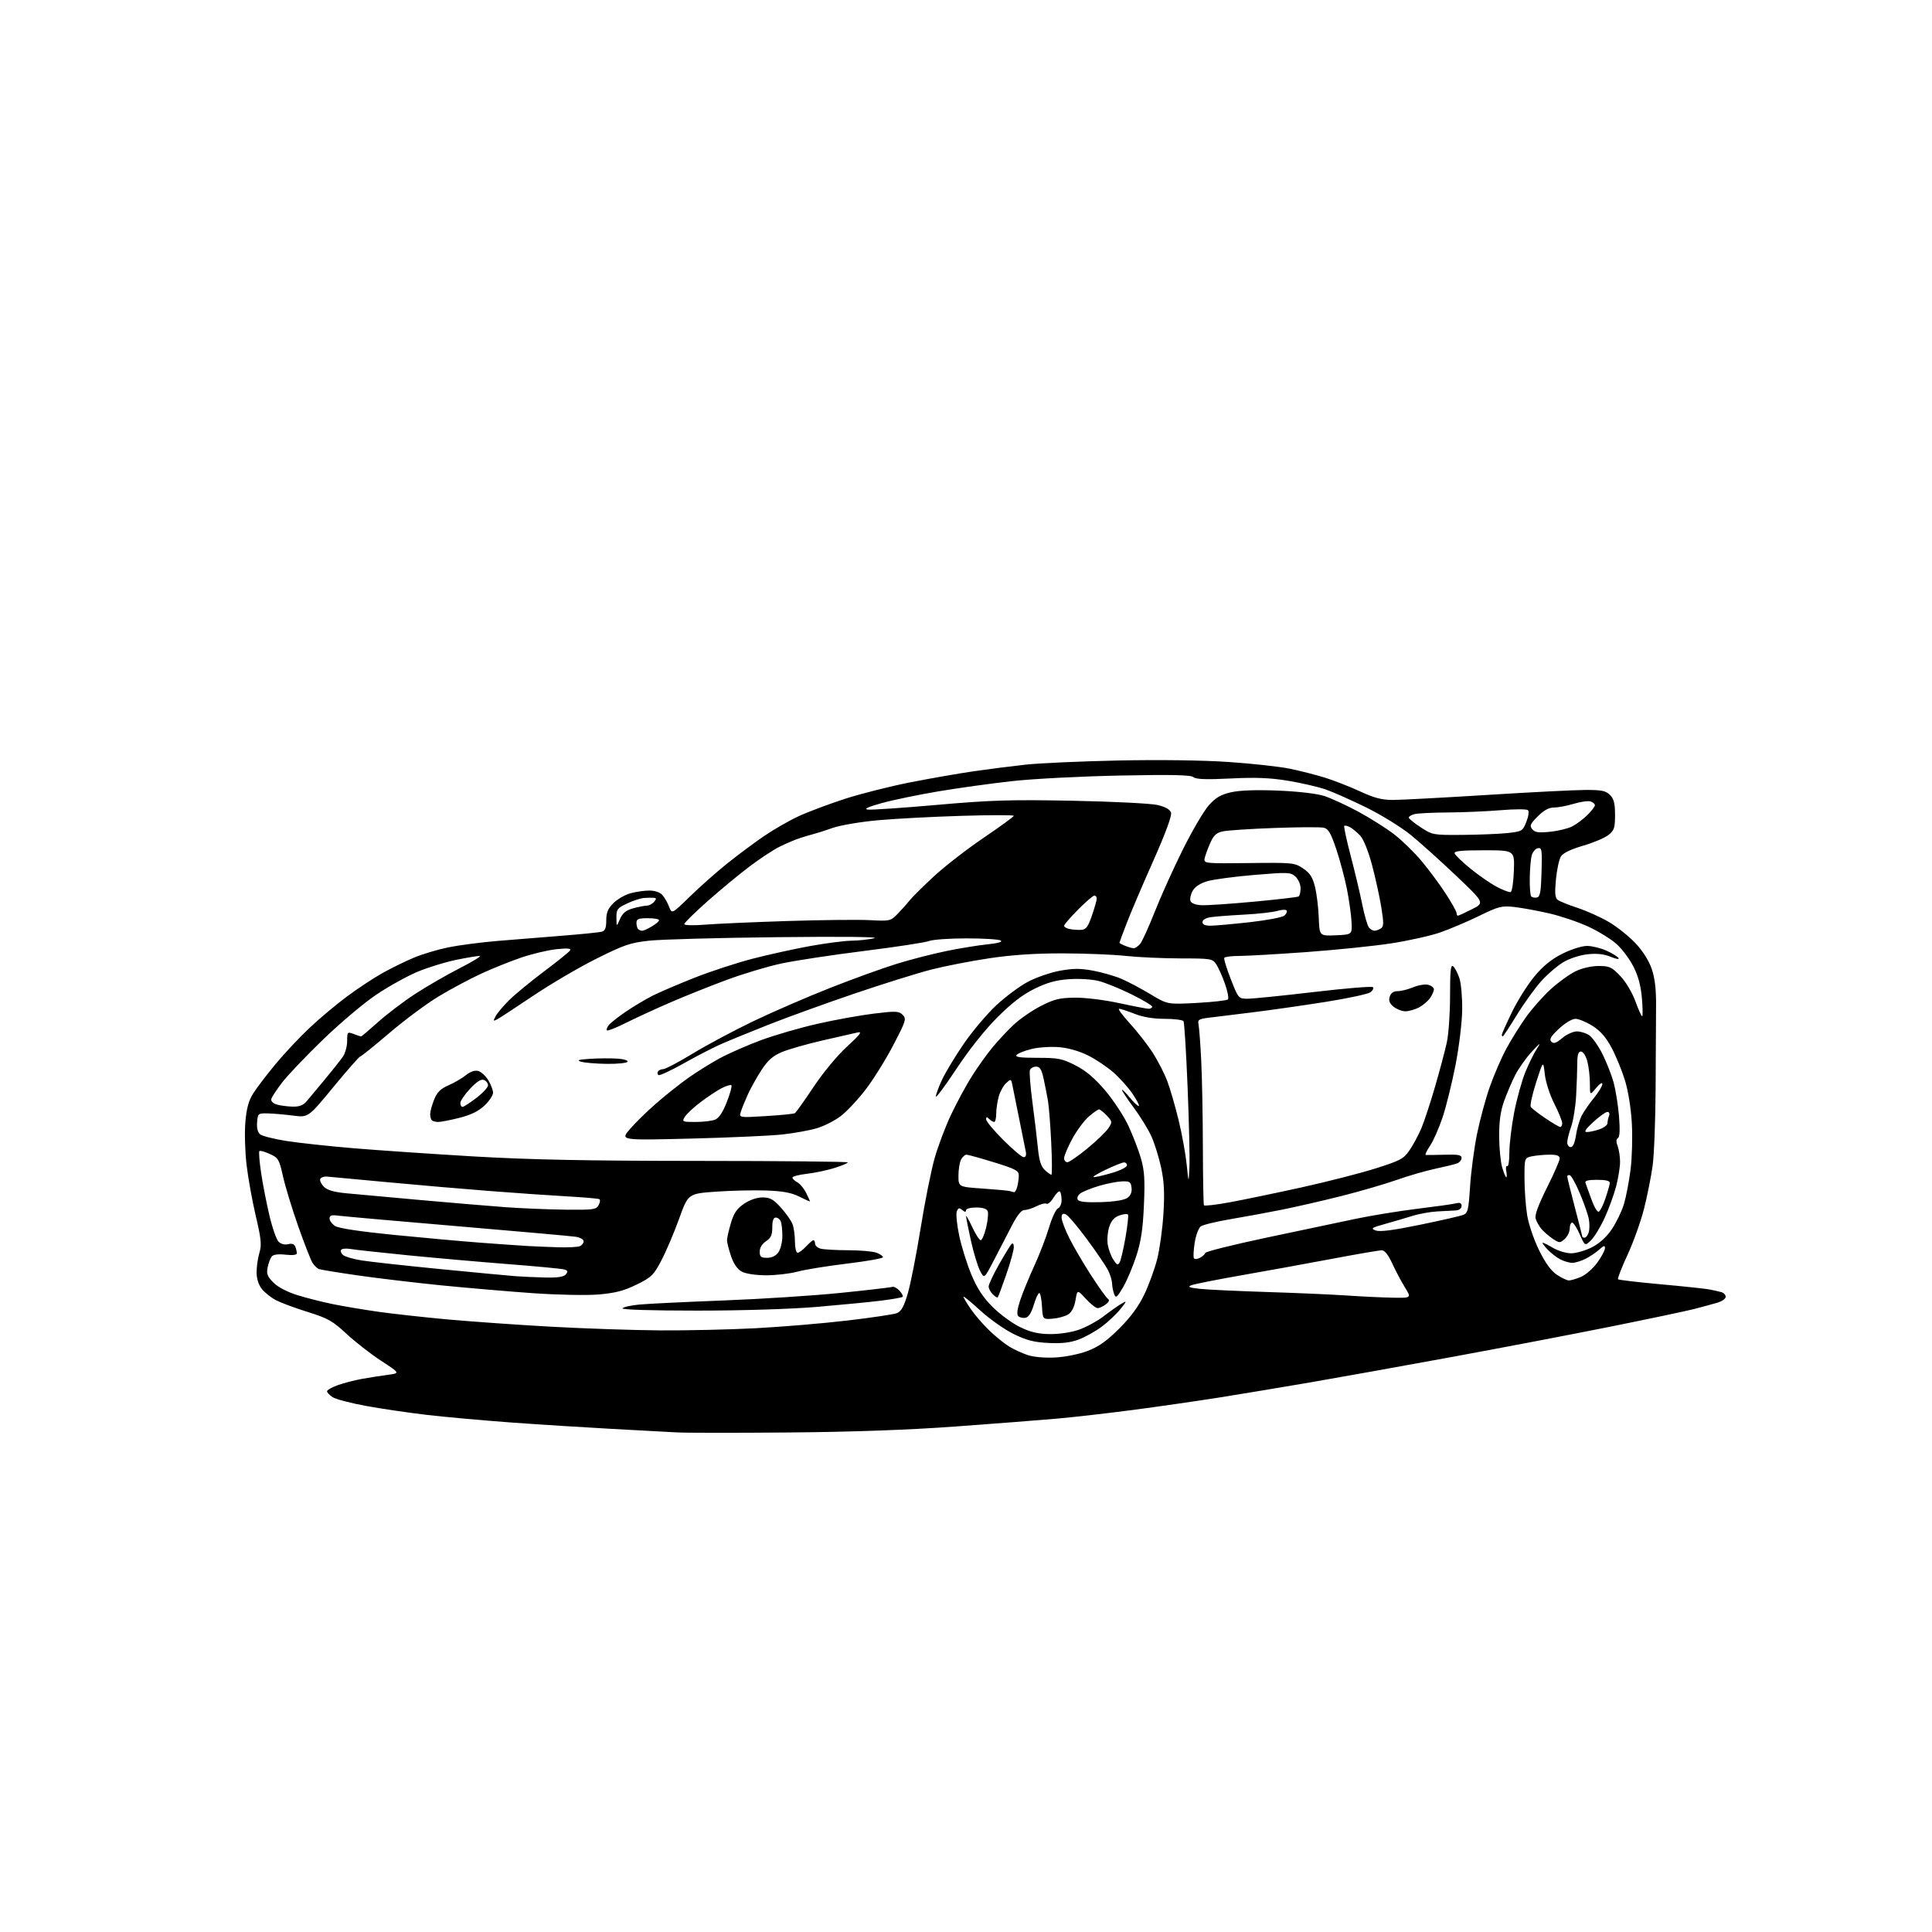 <?xml version="1.0" encoding="UTF-8" standalone="no"?>
<svg 
  version="1.1" 
  xmlns="http://www.w3.org/2000/svg" 
  xmlns:xlink="http://www.w3.org/1999/xlink" 
  xmlns:svg="http://www.w3.org/2000/svg"
  xmlns:rdf="http://www.w3.org/1999/02/22-rdf-syntax-ns#"
  xmlns:cc="http://creativecommons.org/ns#"
  xmlns:dc="http://purl.org/dc/elements/1.1/"
  viewBox="0 0 768 768"
  width="768"
  height="768"
>
<style>svg {background-color: white; }</style>"
<path stroke="none" fill="black" fill-rule="evenodd" d="M313.50,569.43C292.60,569.61 272.57,569.60 269.00,569.40C265.43,569.21 253.72,568.57 243.00,567.99C232.28,567.41 214.28,566.27 203.00,565.45C191.72,564.62 176.65,563.26 169.50,562.42C162.35,561.58 151.55,559.99 145.50,558.88C139.45,557.77 133.49,556.21 132.25,555.41C131.01,554.61 130.00,553.55 130.00,553.06C130.00,552.57 131.91,551.47 134.25,550.63C136.59,549.78 140.97,548.65 144.00,548.11C147.03,547.57 151.65,546.85 154.28,546.50C159.06,545.87 159.06,545.87 151.52,540.95C147.37,538.24 141.16,533.40 137.72,530.20C132.23,525.10 130.34,524.03 122.48,521.58C117.54,520.04 111.86,517.94 109.84,516.92C107.83,515.89 105.25,513.86 104.09,512.39C102.76,510.70 102.00,508.28 102.00,505.73C102.00,503.53 102.50,500.05 103.12,498.00C104.06,494.86 103.83,492.53 101.68,483.38C100.27,477.40 98.62,468.23 98.01,463.00C97.39,457.77 97.18,450.12 97.54,446.00C98.02,440.44 98.85,437.47 100.75,434.50C102.16,432.30 106.13,427.10 109.58,422.94C113.04,418.78 119.09,412.33 123.04,408.60C126.99,404.88 133.71,399.24 137.99,396.07C142.26,392.90 148.63,388.71 152.13,386.76C155.63,384.81 161.20,382.08 164.50,380.70C167.80,379.31 173.93,377.48 178.11,376.61C182.30,375.75 191.07,374.60 197.61,374.05C204.15,373.51 215.80,372.57 223.50,371.96C231.20,371.35 238.29,370.63 239.25,370.36C240.54,369.99 241.00,368.82 241.00,365.86C241.00,362.79 241.66,361.18 243.83,359.02C245.38,357.46 248.42,355.70 250.58,355.10C252.74,354.50 256.12,354.01 258.10,354.01C260.26,354.00 262.32,354.70 263.28,355.75C264.15,356.72 265.36,358.82 265.97,360.43C267.09,363.36 267.09,363.36 274.29,356.34C278.26,352.47 284.88,346.61 289.00,343.31C293.12,340.01 299.65,335.14 303.50,332.50C307.35,329.85 313.65,326.23 317.50,324.45C321.35,322.67 329.68,319.55 336.00,317.51C342.32,315.47 354.02,312.53 362.00,310.96C369.98,309.40 381.23,307.44 387.00,306.60C392.77,305.76 402.00,304.58 407.50,303.98C413.00,303.37 429.65,302.62 444.50,302.31C460.83,301.97 478.19,302.20 488.42,302.90C497.73,303.53 508.68,304.74 512.75,305.58C516.82,306.42 523.06,308.01 526.62,309.11C530.18,310.21 536.44,312.66 540.55,314.55C546.33,317.23 549.30,318.00 553.75,317.99C556.91,317.98 573.67,317.09 591.00,316.01C608.33,314.92 625.99,314.03 630.25,314.02C636.68,314.00 638.34,314.34 640.00,316.00C641.55,317.55 642.00,319.33 642.00,323.93C642.00,329.16 641.69,330.10 639.34,331.95C637.87,333.10 633.33,335.02 629.24,336.20C624.45,337.60 621.34,339.10 620.50,340.43C619.78,341.57 618.88,345.68 618.51,349.56C618.00,354.89 618.16,356.88 619.17,357.68C619.90,358.26 623.48,359.71 627.13,360.91C630.77,362.10 636.39,364.64 639.63,366.55C642.86,368.46 647.60,372.25 650.16,374.98C653.08,378.09 655.49,381.92 656.61,385.22C657.86,388.93 658.37,393.33 658.31,400.00C658.26,405.23 658.18,419.85 658.13,432.50C658.07,445.15 657.54,459.05 656.95,463.38C656.35,467.71 654.81,475.43 653.52,480.53C652.22,485.63 649.26,493.90 646.93,498.91C644.60,503.93 642.92,508.26 643.20,508.53C643.48,508.81 651.08,509.70 660.10,510.52C669.12,511.33 677.85,512.26 679.50,512.57C681.15,512.89 683.29,513.37 684.25,513.64C685.21,513.91 686.00,514.74 686.00,515.49C686.00,516.24 684.54,517.28 682.75,517.82C680.96,518.35 676.80,519.49 673.50,520.34C670.20,521.18 655.12,524.36 640.00,527.40C624.88,530.44 596.49,535.86 576.92,539.46C557.36,543.05 532.16,547.57 520.92,549.51C509.69,551.44 493.30,554.16 484.50,555.56C475.70,556.95 460.40,559.15 450.50,560.46C440.60,561.76 426.88,563.33 420.00,563.94C413.12,564.55 394.90,565.96 379.50,567.08C360.91,568.43 338.73,569.22 313.50,569.43zM419.50,539.62C423.50,539.41 429.02,538.29 432.38,537.01C436.73,535.34 439.99,533.03 444.91,528.13C449.43,523.62 452.61,519.29 454.85,514.62C456.67,510.83 458.97,504.52 459.98,500.59C460.98,496.67 462.11,488.51 462.48,482.48C462.99,474.08 462.77,469.74 461.54,464.01C460.65,459.89 458.88,454.26 457.60,451.51C456.33,448.75 453.19,443.69 450.64,440.25C448.09,436.81 446.00,433.67 446.00,433.27C446.00,432.87 447.40,434.24 449.12,436.32C450.83,438.40 452.45,439.89 452.71,439.62C452.98,439.36 451.81,437.13 450.12,434.68C448.43,432.22 445.06,428.47 442.63,426.33C440.20,424.19 435.72,421.17 432.66,419.63C429.28,417.91 424.80,416.61 421.18,416.28C417.91,415.99 412.96,416.29 410.17,416.96C407.38,417.63 404.67,418.70 404.13,419.34C403.41,420.21 405.50,420.50 412.41,420.50C420.71,420.50 422.24,420.81 427.53,423.51C431.71,425.65 435.15,428.56 439.35,433.51C442.61,437.36 446.75,443.65 448.55,447.50C450.34,451.35 452.59,457.19 453.54,460.47C454.93,465.28 455.17,468.88 454.73,478.97C454.33,488.46 453.60,493.37 451.72,499.21C450.35,503.45 447.99,509.05 446.46,511.67C444.04,515.79 443.57,516.16 442.91,514.46C442.49,513.38 442.11,511.47 442.07,510.20C442.03,508.94 441.28,506.50 440.40,504.80C439.51,503.09 435.73,497.55 431.99,492.49C428.26,487.43 424.48,483.01 423.60,482.68C422.46,482.24 422.00,482.64 422.00,484.06C422.00,485.16 423.40,488.86 425.12,492.28C426.84,495.70 430.72,502.32 433.75,507.00C436.78,511.68 439.76,515.85 440.38,516.27C441.15,516.80 440.89,517.50 439.56,518.52C438.49,519.33 437.03,520.00 436.32,520.00C435.61,520.00 433.50,518.33 431.64,516.30C428.24,512.60 428.24,512.60 427.53,516.84C427.07,519.54 426.03,521.59 424.66,522.48C423.47,523.24 420.70,524.01 418.50,524.19C414.50,524.50 414.50,524.50 414.20,519.25C414.03,516.36 413.55,514.00 413.12,514.00C412.70,514.00 411.71,516.14 410.93,518.75C409.98,521.90 408.87,523.62 407.64,523.84C406.62,524.03 405.34,523.74 404.78,523.18C404.11,522.51 404.37,520.41 405.55,516.84C406.53,513.90 409.04,507.78 411.13,503.23C413.22,498.68 415.87,491.79 417.02,487.92C418.17,484.06 419.77,480.64 420.56,480.34C421.35,480.03 422.00,478.56 422.00,477.06C422.00,475.56 421.70,474.03 421.34,473.67C420.97,473.31 419.84,474.38 418.82,476.05C417.80,477.73 416.54,478.83 416.01,478.51C415.49,478.18 413.72,478.61 412.08,479.46C410.44,480.31 408.27,481.00 407.26,481.00C406.02,481.00 404.38,483.03 402.20,487.25C400.42,490.69 397.23,496.85 395.11,500.94C391.25,508.39 391.25,508.39 389.57,505.13C388.64,503.34 387.02,497.97 385.96,493.19C384.91,488.41 384.04,484.05 384.03,483.50C384.02,482.95 385.12,484.86 386.46,487.75C387.81,490.64 389.33,493.00 389.85,493.00C390.37,493.00 391.34,490.74 392.00,487.99C392.66,485.23 392.95,482.31 392.63,481.49C392.26,480.51 390.68,480.00 388.03,480.00C385.72,480.00 384.00,480.48 384.00,481.12C384.00,481.90 383.55,481.87 382.51,481.01C381.30,480.00 380.90,480.11 380.34,481.56C379.96,482.55 380.39,486.87 381.29,491.17C382.20,495.47 384.37,502.42 386.11,506.62C388.42,512.16 390.73,515.68 394.54,519.50C397.43,522.39 402.31,525.99 405.39,527.49C409.55,529.53 412.59,530.25 417.24,530.32C420.89,530.38 425.70,529.67 428.77,528.62C431.67,527.63 436.19,525.18 438.81,523.16C441.44,521.15 444.62,518.91 445.89,518.18C448.02,516.96 447.98,517.13 445.38,520.39C443.83,522.34 440.52,525.45 438.03,527.32C435.54,529.19 431.39,531.51 428.81,532.47C425.43,533.74 422.07,534.12 416.77,533.85C411.00,533.56 408.01,532.79 402.88,530.26C399.28,528.49 393.33,524.29 389.66,520.93C386.00,517.57 383.00,515.12 383.00,515.48C383.00,515.84 384.33,518.08 385.96,520.44C387.59,522.81 390.91,526.64 393.35,528.97C395.79,531.29 399.29,534.12 401.14,535.26C402.99,536.39 406.30,537.92 408.50,538.65C410.88,539.45 415.34,539.84 419.50,539.62zM262.50,528.85C272.95,528.92 290.01,528.53 300.42,527.99C310.83,527.44 327.17,526.07 336.75,524.94C346.32,523.82 355.19,522.50 356.47,522.01C358.24,521.34 359.28,519.50 360.82,514.31C361.94,510.57 364.25,498.85 365.95,488.29C367.65,477.72 370.17,465.12 371.56,460.29C372.94,455.45 375.88,447.68 378.11,443.00C380.33,438.32 383.98,431.57 386.22,428.00C388.46,424.43 392.14,419.25 394.40,416.51C396.65,413.76 400.52,409.62 403.00,407.30C405.48,404.99 410.32,401.65 413.78,399.88C419.04,397.19 421.22,396.66 427.28,396.59C431.37,396.54 438.99,397.48 444.86,398.75C450.55,399.99 455.84,401.00 456.61,401.00C457.37,401.00 458.00,400.62 458.00,400.16C458.00,399.70 454.29,397.49 449.75,395.24C445.21,392.99 439.34,390.61 436.70,389.95C434.00,389.27 428.86,388.96 424.94,389.24C419.78,389.61 416.24,390.59 411.24,393.05C406.51,395.38 402.10,398.77 396.44,404.43C391.53,409.35 385.18,417.34 380.19,424.89C375.68,431.70 372.00,436.65 372.01,435.89C372.02,435.12 373.13,432.12 374.48,429.21C375.84,426.30 379.69,419.91 383.05,415.01C386.40,410.11 392.16,403.27 395.84,399.80C399.52,396.34 405.23,392.07 408.53,390.32C411.82,388.57 417.55,386.58 421.26,385.90C426.53,384.92 429.40,384.91 434.46,385.84C438.01,386.50 443.07,387.95 445.71,389.07C448.34,390.19 453.56,392.95 457.31,395.21C464.12,399.30 464.12,399.30 475.73,398.68C482.12,398.33 487.69,397.71 488.11,397.28C488.52,396.85 488.01,394.08 486.96,391.12C485.91,388.16 484.36,384.67 483.50,383.37C482.01,381.08 481.50,381.00 469.23,380.98C462.23,380.97 452.45,380.52 447.50,379.99C442.55,379.45 431.30,379.00 422.50,378.98C411.57,378.96 402.32,379.57 393.32,380.92C386.08,382.00 375.73,384.01 370.32,385.39C364.92,386.77 351.27,391.03 340.00,394.85C328.73,398.68 313.20,404.29 305.50,407.33C297.80,410.37 289.02,413.97 286.00,415.33C282.98,416.69 276.47,420.07 271.55,422.84C266.62,425.60 262.23,427.64 261.78,427.36C261.33,427.09 261.23,426.44 261.54,425.93C261.86,425.42 262.81,425.00 263.66,425.00C264.51,425.00 269.77,422.22 275.35,418.82C280.93,415.42 291.80,409.62 299.50,405.93C307.20,402.23 320.93,396.28 330.00,392.71C339.07,389.13 351.00,384.81 356.50,383.12C362.00,381.42 370.86,379.14 376.20,378.05C381.53,376.96 388.88,375.76 392.52,375.39C396.69,374.96 398.66,374.40 397.82,373.87C397.10,373.41 391.02,373.02 384.32,373.02C377.61,373.01 370.86,373.48 369.32,374.07C367.77,374.66 356.13,376.44 343.47,378.02C330.80,379.60 315.95,381.86 310.47,383.04C304.98,384.22 295.10,387.20 288.50,389.66C281.90,392.12 271.77,396.18 266.00,398.69C260.23,401.20 252.42,404.80 248.65,406.69C244.88,408.58 241.55,409.89 241.26,409.59C240.96,409.29 241.32,408.32 242.07,407.42C242.81,406.52 245.91,404.10 248.96,402.03C252.01,399.97 256.75,397.15 259.50,395.76C262.25,394.38 269.68,391.20 276.00,388.70C282.32,386.19 292.68,382.80 299.00,381.15C305.32,379.51 315.66,377.23 321.96,376.08C328.27,374.94 335.70,373.97 338.46,373.94C341.23,373.91 345.30,373.48 347.50,372.98C350.00,372.41 335.58,372.25 309.00,372.54C285.62,372.79 262.68,373.42 258.00,373.94C250.52,374.76 248.00,375.62 237.00,381.14C230.12,384.58 218.89,391.17 212.03,395.78C205.17,400.39 198.73,404.61 197.70,405.16C196.03,406.05 195.96,405.94 197.03,403.94C197.68,402.73 200.08,399.88 202.36,397.61C204.64,395.34 210.87,390.20 216.22,386.19C221.57,382.18 226.25,378.40 226.63,377.79C227.12,377.00 225.57,376.86 221.23,377.32C217.89,377.67 211.63,379.15 207.33,380.60C203.02,382.06 195.78,384.97 191.23,387.07C186.69,389.17 179.09,393.23 174.35,396.09C169.61,398.95 160.80,405.51 154.77,410.65C148.75,415.79 143.52,420.00 143.16,420.00C142.80,420.00 138.01,425.46 132.52,432.12C122.54,444.24 122.54,444.24 116.52,443.47C113.21,443.04 108.70,442.65 106.50,442.60C102.61,442.50 102.49,442.60 102.20,446.09C102.01,448.35 102.45,450.13 103.38,450.90C104.20,451.58 108.84,452.76 113.68,453.53C118.53,454.30 130.60,455.61 140.50,456.44C150.40,457.27 172.00,458.74 188.50,459.71C210.85,461.01 233.60,461.46 277.75,461.48C310.34,461.49 337.00,461.76 337.00,462.07C337.00,462.38 334.64,463.38 331.75,464.28C328.86,465.19 323.91,466.24 320.75,466.60C317.59,466.97 315.00,467.65 315.00,468.10C315.00,468.56 315.87,469.39 316.92,469.96C317.98,470.53 319.56,472.41 320.42,474.15C321.29,475.89 322.00,477.42 322.00,477.56C322.00,477.70 320.09,476.86 317.75,475.69C314.58,474.10 311.22,473.48 304.50,473.24C299.55,473.07 290.56,473.28 284.52,473.71C273.55,474.50 273.55,474.50 269.91,484.60C267.90,490.16 264.74,497.58 262.88,501.10C259.80,506.92 258.93,507.77 253.00,510.67C247.99,513.12 244.55,514.01 238.00,514.57C233.24,514.97 221.81,514.75 212.00,514.07C202.38,513.40 185.89,511.99 175.36,510.94C164.83,509.88 149.88,508.10 142.13,506.98C134.37,505.86 127.45,504.73 126.74,504.46C126.04,504.18 124.89,503.06 124.20,501.95C123.51,500.84 120.96,494.30 118.53,487.42C116.10,480.53 113.39,471.63 112.50,467.63C110.98,460.83 110.65,460.26 107.24,458.71C105.24,457.81 103.38,457.29 103.10,457.56C102.83,457.84 103.12,461.61 103.75,465.94C104.38,470.28 105.86,477.92 107.04,482.93C108.21,487.93 109.87,492.73 110.73,493.59C111.67,494.53 113.18,494.92 114.54,494.58C116.05,494.20 116.99,494.53 117.40,495.59C117.73,496.45 118.00,497.64 118.00,498.21C118.00,498.86 116.30,499.07 113.52,498.76C110.65,498.43 108.67,498.69 108.02,499.47C107.47,500.14 106.73,502.09 106.39,503.81C105.87,506.38 106.28,507.43 108.71,509.87C110.52,511.67 114.22,513.60 118.25,514.85C121.88,515.97 128.14,517.56 132.17,518.38C136.20,519.21 144.22,520.56 150.00,521.39C155.78,522.23 168.38,523.62 178.00,524.50C187.62,525.37 206.30,526.68 219.50,527.41C232.70,528.13 252.05,528.78 262.50,528.85zM277.19,520.99C258.96,520.99 247.11,520.63 247.45,520.08C247.76,519.57 250.83,518.89 254.26,518.57C257.69,518.25 272.65,517.53 287.50,516.96C302.35,516.40 323.27,515.05 334.00,513.96C344.73,512.87 354.02,511.79 354.66,511.56C355.29,511.33 356.60,512.01 357.57,513.07C358.53,514.14 359.10,515.24 358.82,515.51C358.54,515.79 354.76,516.46 350.41,517.01C346.06,517.55 334.62,518.67 325.00,519.49C314.48,520.38 295.41,520.98 277.19,520.99zM396.62,515.72C396.41,515.93 395.51,515.37 394.62,514.48C393.73,513.59 393.00,512.20 393.00,511.40C393.00,510.60 394.83,506.69 397.07,502.72C399.32,498.75 401.57,495.07 402.07,494.55C402.65,493.96 403.00,494.43 403.00,495.80C403.00,497.01 401.65,501.90 400.00,506.67C398.34,511.44 396.82,515.51 396.62,515.72zM553.31,515.84C561.11,516.00 561.11,516.00 558.48,511.75C557.03,509.41 554.76,505.14 553.44,502.25C551.86,498.81 550.42,497.00 549.26,497.00C548.29,497.01 539.31,498.55 529.31,500.44C519.30,502.33 503.10,505.27 493.31,506.98C483.51,508.70 474.60,510.47 473.50,510.93C471.98,511.55 472.82,511.89 477.00,512.34C480.02,512.66 491.95,513.22 503.50,513.59C515.05,513.95 529.23,514.57 535.00,514.96C540.77,515.36 549.01,515.76 553.31,515.84zM623.68,509.00C624.44,509.00 626.60,508.36 628.47,507.58C630.34,506.79 633.25,504.25 634.94,501.93C636.62,499.60 638.00,497.01 638.00,496.18C638.00,494.97 637.53,495.08 635.75,496.71C634.51,497.84 632.06,499.49 630.30,500.38C628.54,501.27 626.15,502.00 625.00,502.00C623.85,502.00 621.69,501.37 620.20,500.60C618.72,499.82 616.41,498.02 615.08,496.60C613.74,495.17 612.93,494.00 613.27,494.00C613.61,494.00 615.49,494.94 617.44,496.10C619.40,497.25 622.61,498.20 624.57,498.20C626.53,498.20 630.24,497.12 632.82,495.81C635.86,494.25 638.63,491.73 640.74,488.61C642.52,485.97 644.68,481.48 645.54,478.65C646.39,475.82 647.57,469.68 648.17,465.00C648.76,460.32 648.99,452.00 648.68,446.50C648.35,440.63 647.23,433.61 645.96,429.50C644.77,425.65 642.40,419.84 640.67,416.58C638.44,412.37 636.26,409.85 633.08,407.83C630.62,406.27 627.55,405.00 626.27,405.00C624.92,405.00 622.13,406.67 619.71,408.94C616.45,411.99 615.77,413.15 616.69,414.08C617.61,415.01 618.58,414.69 621.02,412.64C622.74,411.19 625.37,410.00 626.85,410.00C628.34,410.00 630.57,410.71 631.80,411.57C633.03,412.44 635.35,415.72 636.94,418.87C638.53,422.03 640.52,427.06 641.37,430.05C642.21,433.05 643.20,439.15 643.57,443.62C644.01,449.03 643.88,451.96 643.16,452.40C642.42,452.86 642.39,453.89 643.04,455.60C643.57,456.99 644.00,459.81 644.00,461.86C644.00,463.90 643.30,468.26 642.45,471.54C641.61,474.82 639.53,480.51 637.84,484.19C636.14,487.87 633.70,491.88 632.40,493.10C630.03,495.32 630.03,495.32 627.97,490.66C626.83,488.10 625.48,486.00 624.95,486.00C624.43,486.00 624.00,487.06 624.00,488.35C624.00,489.63 623.11,491.49 622.03,492.48C620.13,494.19 619.94,494.19 617.29,492.46C615.78,491.46 613.75,489.72 612.78,488.58C611.81,487.43 610.75,485.55 610.43,484.38C610.05,482.98 611.56,478.86 614.92,472.15C617.72,466.59 620.00,461.35 620.00,460.52C620.00,459.42 618.92,459.00 616.12,459.00C613.99,459.00 610.84,459.28 609.12,459.62C606.00,460.25 606.00,460.25 606.01,468.38C606.01,472.84 606.49,479.43 607.06,483.00C607.65,486.64 609.74,492.80 611.81,497.00C614.32,502.10 616.59,505.22 618.90,506.75C620.77,507.99 622.92,509.00 623.68,509.00zM216.63,507.83C221.73,507.95 224.09,507.60 224.93,506.58C225.86,505.46 225.73,505.06 224.30,504.63C223.31,504.34 213.28,503.38 202.00,502.51C190.72,501.63 172.72,500.04 162.00,498.98C151.28,497.91 141.07,496.79 139.33,496.49C137.58,496.19 135.90,496.35 135.59,496.86C135.28,497.36 135.64,498.29 136.41,498.92C137.17,499.55 140.42,500.50 143.65,501.02C146.87,501.55 160.97,503.10 175.00,504.48C189.03,505.85 202.53,507.13 205.00,507.31C207.47,507.50 212.71,507.73 216.63,507.83zM304.50,506.95C300.36,506.93 296.42,506.33 294.85,505.48C293.13,504.54 291.64,502.40 290.60,499.34C289.72,496.76 289.00,493.91 289.00,493.00C289.00,492.10 289.69,489.04 290.54,486.19C291.72,482.22 292.92,480.44 295.77,478.51C298.05,476.96 300.86,476.00 303.12,476.00C306.11,476.00 307.42,476.72 310.43,480.05C312.44,482.28 314.52,485.24 315.04,486.62C315.57,488.00 316.00,491.13 316.00,493.57C316.00,496.00 316.47,498.00 317.05,498.00C317.62,498.00 319.14,496.88 320.41,495.50C321.69,494.12 323.02,493.00 323.36,493.00C323.71,493.00 324.00,493.62 324.00,494.38C324.00,495.14 325.01,496.04 326.25,496.37C327.49,496.70 332.41,496.98 337.18,496.99C341.96,496.99 347.02,497.44 348.43,497.98C349.85,498.51 351.00,499.32 351.00,499.77C351.00,500.21 344.59,501.35 336.75,502.30C328.91,503.24 320.02,504.68 317.00,505.50C313.98,506.31 308.35,506.96 304.50,506.95zM445.10,501.79C445.56,500.96 446.60,496.51 447.40,491.92C448.19,487.32 448.65,483.24 448.40,482.84C448.16,482.44 446.64,482.58 445.03,483.14C442.97,483.86 441.76,485.21 440.94,487.69C440.30,489.63 440.03,492.79 440.34,494.71C440.65,496.64 441.66,499.36 442.58,500.76C443.96,502.87 444.39,503.05 445.10,501.79zM476.97,500.01C477.99,499.47 478.98,498.58 479.16,498.04C479.35,497.50 490.30,494.77 503.50,491.97C516.70,489.18 532.67,485.81 539.00,484.48C545.33,483.16 556.34,481.37 563.48,480.50C570.62,479.63 577.49,478.67 578.73,478.35C580.39,477.94 581.00,478.22 581.00,479.39C581.00,480.34 580.08,481.07 578.75,481.17C577.51,481.26 574.25,481.43 571.50,481.55C568.75,481.68 564.25,482.47 561.50,483.33C558.75,484.19 553.80,485.64 550.50,486.56C545.18,488.05 544.77,488.34 546.85,489.12C548.50,489.75 553.72,489.08 564.31,486.90C572.62,485.19 580.37,483.43 581.55,482.98C583.49,482.24 583.76,481.15 584.38,471.56C584.76,465.73 586.00,456.35 587.15,450.73C588.30,445.10 590.58,436.68 592.23,432.00C593.88,427.32 596.80,420.57 598.72,417.00C600.64,413.43 604.16,407.76 606.55,404.41C608.93,401.05 613.36,396.04 616.40,393.26C619.44,390.49 623.89,387.27 626.28,386.11C628.87,384.85 632.59,384.00 635.47,384.00C639.81,384.00 640.70,384.41 644.09,387.98C646.27,390.26 648.81,394.51 650.07,397.98C651.28,401.29 652.50,404.00 652.78,404.00C653.06,404.00 653.02,400.78 652.69,396.86C652.28,391.97 651.23,388.00 649.35,384.30C647.85,381.32 644.83,377.27 642.65,375.31C640.48,373.34 635.41,370.21 631.40,368.36C627.39,366.50 620.37,364.13 615.80,363.08C611.24,362.03 605.02,360.89 602.00,360.55C596.96,359.98 595.80,360.28 588.00,364.08C583.33,366.36 576.35,369.32 572.50,370.66C568.65,372.00 559.88,373.95 553.00,375.01C546.12,376.07 530.95,377.62 519.27,378.47C507.59,379.31 495.58,380.00 492.58,380.00C489.58,380.00 486.92,380.34 486.67,380.75C486.43,381.16 487.59,384.99 489.27,389.25C492.27,396.91 492.35,397.00 495.90,397.01C497.88,397.02 509.74,395.82 522.25,394.35C534.76,392.87 545.34,392.00 545.75,392.41C546.16,392.83 545.71,393.74 544.74,394.45C543.77,395.15 535.67,396.89 526.74,398.30C517.81,399.72 504.65,401.59 497.50,402.47C490.35,403.34 482.59,404.30 480.25,404.59C476.51,405.06 476.05,405.39 476.44,407.31C476.69,408.52 477.17,414.90 477.50,421.50C477.84,428.10 478.13,443.62 478.16,456.00C478.19,468.38 478.38,478.78 478.59,479.12C478.79,479.46 483.36,478.94 488.73,477.95C494.10,476.97 506.93,474.31 517.23,472.04C527.53,469.77 540.85,466.36 546.84,464.46C556.65,461.35 557.97,460.65 560.30,457.26C561.72,455.19 563.83,451.29 564.98,448.59C566.12,445.89 568.57,438.47 570.42,432.09C572.27,425.72 574.38,417.80 575.11,414.50C575.84,411.20 576.43,402.78 576.42,395.80C576.42,385.79 576.68,383.32 577.66,384.13C578.34,384.70 579.45,386.81 580.13,388.83C580.81,390.85 581.31,396.55 581.24,401.50C581.17,406.53 579.99,416.21 578.58,423.43C577.18,430.55 574.88,439.87 573.45,444.15C572.03,448.43 569.78,453.52 568.46,455.46C567.14,457.41 566.38,459.05 566.78,459.11C567.18,459.17 570.54,459.13 574.25,459.02C579.64,458.86 581.00,459.12 581.00,460.30C581.00,461.12 580.21,462.09 579.25,462.46C578.29,462.83 574.42,463.78 570.65,464.57C566.88,465.37 559.95,467.37 555.25,469.03C550.54,470.69 540.58,473.59 533.10,475.47C525.62,477.35 515.00,479.79 509.50,480.89C504.00,481.99 494.86,483.67 489.19,484.63C483.52,485.59 478.17,486.88 477.32,487.51C476.46,488.14 475.38,491.05 474.91,493.98C474.45,496.91 474.31,499.69 474.60,500.16C474.89,500.62 475.95,500.56 476.97,500.01zM304.94,500.00C306.85,500.00 308.43,499.22 309.44,497.78C310.30,496.56 311.00,493.67 311.00,491.36C311.00,489.05 310.73,486.45 310.39,485.58C310.06,484.71 309.16,484.00 308.39,484.00C307.44,484.00 307.00,485.23 307.00,487.88C307.00,490.93 306.46,492.13 304.50,493.41C302.95,494.43 302.00,495.98 302.00,497.52C302.00,499.60 302.48,500.00 304.94,500.00zM222.17,495.82C225.84,495.92 229.55,495.73 230.42,495.39C231.29,495.06 232.00,494.18 232.00,493.44C232.00,492.68 230.57,491.88 228.75,491.62C226.96,491.36 205.93,489.48 182.00,487.45C158.07,485.42 136.81,483.54 134.75,483.27C131.79,482.88 131.00,483.11 131.00,484.37C131.00,485.24 132.01,486.59 133.25,487.38C134.66,488.27 143.35,489.58 156.50,490.88C168.05,492.03 183.57,493.43 191.00,493.99C198.43,494.55 206.97,495.15 210.00,495.32C213.03,495.49 218.50,495.71 222.17,495.82zM629.93,492.00C630.45,492.00 631.16,491.06 631.53,489.91C631.89,488.77 631.92,486.38 631.59,484.62C631.26,482.85 629.67,478.29 628.06,474.48C626.45,470.67 624.66,467.39 624.07,467.19C623.48,466.99 623.00,467.21 623.01,467.67C623.01,468.12 624.36,473.62 626.01,479.88C627.65,486.15 629.00,491.43 629.00,491.63C629.00,491.84 629.42,492.00 629.93,492.00zM635.49,481.68C636.04,481.50 637.25,479.14 638.17,476.43C639.09,473.72 639.88,470.94 639.92,470.25C639.97,469.40 638.35,469.00 634.89,469.00C631.22,469.00 629.92,469.35 630.26,470.25C630.53,470.94 631.58,473.86 632.61,476.75C633.63,479.64 634.93,481.86 635.49,481.68zM224.71,480.86C235.86,480.99 237.02,480.83 237.97,479.06C238.54,477.99 238.67,476.93 238.25,476.69C237.84,476.45 232.10,475.95 225.50,475.58C218.90,475.21 204.95,474.25 194.50,473.43C184.05,472.62 165.82,471.05 154.00,469.94C142.18,468.84 131.42,467.84 130.10,467.72C128.79,467.60 127.52,468.03 127.29,468.69C127.06,469.34 127.73,470.73 128.78,471.78C130.10,473.10 132.78,473.88 137.59,474.34C141.39,474.70 154.62,475.91 167.00,477.02C179.38,478.13 194.68,479.41 201.00,479.88C207.32,480.34 218.00,480.78 224.71,480.86zM437.66,477.87C442.89,477.70 446.89,477.07 448.12,476.20C449.45,475.27 450.01,473.92 449.81,472.15C449.54,469.82 449.08,469.51 446.00,469.62C444.07,469.69 439.98,470.48 436.91,471.40C433.83,472.31 430.50,473.65 429.50,474.37C428.45,475.15 428.01,476.20 428.45,476.91C428.96,477.75 431.84,478.05 437.66,477.87zM403.13,473.92C403.48,473.96 404.04,472.99 404.37,471.75C404.70,470.51 404.98,468.51 404.99,467.29C405.00,465.37 403.74,464.70 395.14,462.04C389.72,460.37 384.78,459.00 384.17,459.00C383.57,459.00 382.60,459.87 382.04,460.93C381.47,462.00 381.00,464.88 381.00,467.34C381.00,471.81 381.00,471.81 390.75,472.48C396.11,472.85 400.95,473.30 401.50,473.49C402.05,473.69 402.79,473.88 403.13,473.92zM472.81,464.00C472.99,460.43 472.66,446.12 472.09,432.20C471.53,418.29 470.79,406.48 470.47,405.95C470.15,405.43 466.78,405.00 462.98,405.00C458.43,405.00 454.34,404.32 451.00,403.00C448.21,401.90 445.45,401.00 444.86,401.00C444.28,401.00 446.17,403.59 449.07,406.75C451.97,409.91 456.05,415.13 458.14,418.35C460.23,421.57 462.88,426.74 464.04,429.83C465.19,432.92 467.22,439.91 468.54,445.37C469.86,450.82 471.29,458.71 471.72,462.89C472.50,470.50 472.50,470.50 472.81,464.00zM434.79,467.92C435.50,467.97 438.77,467.21 442.04,466.25C445.32,465.29 448.00,463.94 448.00,463.25C448.00,462.56 447.44,462.03 446.75,462.08C446.06,462.12 442.80,463.43 439.50,465.00C436.20,466.57 434.08,467.88 434.79,467.92zM598.77,468.00C599.03,468.00 599.02,466.89 598.76,465.53C598.50,464.17 598.67,463.30 599.14,463.59C599.62,463.88 600.00,461.41 600.00,458.09C600.00,454.78 600.86,447.65 601.90,442.25C602.95,436.86 604.94,429.64 606.33,426.23C607.72,422.81 609.82,418.55 611.01,416.76C612.69,414.22 612.24,414.49 608.97,418.00C606.67,420.48 603.65,424.74 602.26,427.48C600.87,430.22 598.87,434.94 597.80,437.98C596.46,441.83 595.89,446.04 595.94,451.88C595.97,456.49 596.52,462.00 597.16,464.13C597.79,466.26 598.52,468.00 598.77,468.00zM417.94,467.00C418.25,467.00 418.22,461.26 417.88,454.25C417.55,447.24 416.96,439.70 416.57,437.50C416.19,435.30 415.41,431.36 414.84,428.75C414.04,425.08 413.36,424.00 411.87,424.00C410.81,424.00 409.70,424.61 409.41,425.36C409.13,426.11 409.57,431.85 410.40,438.11C411.23,444.38 412.21,452.57 412.58,456.33C413.07,461.35 413.80,463.66 415.31,465.08C416.45,466.13 417.63,467.00 417.94,467.00zM424.31,462.00C425.02,462.00 428.61,459.52 432.29,456.49C435.96,453.46 439.71,449.85 440.62,448.46C442.20,446.04 442.17,445.81 439.97,443.46C438.69,442.11 437.30,441.00 436.86,441.00C436.43,441.00 434.55,442.33 432.69,443.96C430.84,445.60 427.90,449.60 426.16,452.85C424.42,456.11 423.00,459.50 423.00,460.39C423.00,461.28 423.59,462.00 424.31,462.00zM406.94,460.00C407.75,460.00 408.06,459.16 407.76,457.75C407.50,456.51 406.30,450.55 405.09,444.50C403.88,438.45 402.67,432.44 402.40,431.14C401.92,428.86 401.83,428.84 399.96,430.54C398.89,431.51 397.56,433.92 397.01,435.90C396.46,437.88 396.01,440.96 396.01,442.75C396.00,444.54 395.64,446.00 395.20,446.00C394.76,446.00 393.86,445.46 393.20,444.80C392.27,443.87 392.00,443.90 392.00,444.97C392.00,445.73 395.07,449.42 398.83,453.17C402.58,456.93 406.24,460.00 406.94,460.00zM624.39,456.00C625.27,456.00 626.03,454.29 626.48,451.26C626.87,448.66 627.89,445.17 628.74,443.51C629.60,441.86 631.80,438.65 633.65,436.40C635.49,434.14 636.98,431.67 636.96,430.90C636.94,430.11 635.85,430.81 634.47,432.50C632.01,435.50 632.01,435.50 632.00,430.50C631.99,427.75 631.52,423.81 630.95,421.75C630.35,419.62 629.28,418.00 628.45,418.00C627.39,418.00 627.00,419.27 626.99,422.75C626.98,425.36 626.78,431.10 626.54,435.50C626.31,439.90 625.41,445.47 624.56,447.88C623.70,450.28 623.00,453.09 623.00,454.13C623.00,455.16 623.62,456.00 624.39,456.00zM274.54,452.61C246.58,453.31 246.58,453.31 250.34,448.90C252.40,446.48 257.11,441.87 260.80,438.65C264.48,435.44 270.20,430.89 273.50,428.55C276.80,426.20 282.43,422.69 286.00,420.74C289.57,418.79 296.98,415.54 302.45,413.51C307.92,411.48 318.05,408.54 324.95,406.98C331.85,405.41 341.92,403.59 347.33,402.93C356.21,401.85 357.32,401.90 358.83,403.42C360.39,404.99 360.15,405.78 355.06,415.52C352.07,421.26 347.12,429.20 344.06,433.17C341.00,437.15 336.57,441.87 334.21,443.67C331.84,445.48 327.57,447.64 324.72,448.49C321.86,449.34 315.69,450.46 311.01,450.97C306.33,451.49 289.92,452.22 274.54,452.61zM630.87,450.00C631.88,450.00 634.12,449.51 635.85,448.90C637.58,448.30 639.00,447.21 639.00,446.48C639.00,445.76 639.27,444.45 639.61,443.58C639.96,442.66 639.69,442.00 638.97,442.00C638.28,442.00 635.77,443.80 633.38,446.00C630.17,448.96 629.52,450.00 630.87,450.00zM620.24,448.00C620.66,448.00 621.00,447.31 621.00,446.47C621.00,445.63 619.58,442.14 617.85,438.72C616.06,435.19 614.43,430.12 614.08,427.00C613.46,421.50 613.46,421.50 610.65,430.22C609.11,435.01 608.14,439.41 608.49,439.99C608.85,440.57 611.47,442.61 614.31,444.52C617.15,446.44 619.82,448.00 620.24,448.00zM174.21,446.00C173.18,446.00 172.03,445.70 171.67,445.33C171.30,444.97 171.00,443.85 171.00,442.85C171.00,441.86 171.70,439.29 172.56,437.15C173.75,434.16 175.10,432.82 178.31,431.42C180.61,430.41 183.73,428.60 185.22,427.38C186.96,425.98 188.72,425.38 190.08,425.73C191.25,426.04 193.06,427.68 194.10,429.39C195.14,431.10 195.99,433.35 196.00,434.38C196.00,435.42 194.46,437.72 192.58,439.49C190.20,441.73 187.16,443.22 182.62,444.36C179.03,445.26 175.24,446.00 174.21,446.00zM276.43,446.00C279.42,446.00 282.91,445.60 284.18,445.11C285.77,444.50 287.26,442.28 288.91,438.10C290.23,434.73 291.06,431.72 290.75,431.41C290.44,431.11 288.68,431.63 286.85,432.58C285.01,433.53 281.26,436.01 278.51,438.10C275.75,440.19 272.93,442.82 272.24,443.95C271.03,445.92 271.19,446.00 276.43,446.00zM304.47,443.66C310.36,443.30 315.54,442.78 315.98,442.51C316.42,442.24 319.75,437.56 323.38,432.11C327.21,426.36 332.80,419.61 336.72,416.02C341.88,411.30 342.87,409.98 340.98,410.40C339.62,410.70 333.32,412.13 327.00,413.59C320.68,415.04 313.37,417.13 310.77,418.23C307.19,419.74 305.23,421.48 302.70,425.36C300.86,428.19 298.43,432.52 297.31,435.00C296.18,437.48 294.92,440.58 294.51,441.91C293.76,444.32 293.76,444.32 304.47,443.66zM116.26,439.90C119.00,439.97 120.52,439.40 121.91,437.75C122.95,436.51 126.23,432.57 129.21,429.00C132.18,425.43 135.37,421.39 136.31,420.03C137.24,418.67 138.00,415.87 138.00,413.80C138.00,410.19 138.09,410.09 140.57,411.02C141.98,411.56 143.31,412.00 143.53,412.00C143.75,412.00 146.75,409.46 150.21,406.35C153.67,403.24 160.27,398.22 164.88,395.20C169.49,392.18 177.55,387.52 182.79,384.85C188.03,382.18 191.55,380.00 190.62,380.00C189.68,380.00 185.45,380.71 181.21,381.58C176.97,382.46 170.15,384.56 166.05,386.26C161.96,387.96 154.61,392.03 149.72,395.30C144.82,398.57 135.29,406.60 128.53,413.13C121.76,419.67 114.41,427.38 112.19,430.26C109.97,433.14 108.01,436.14 107.83,436.91C107.64,437.72 108.58,438.64 110.00,439.06C111.38,439.47 114.19,439.85 116.26,439.90zM183.86,440.00C184.33,440.00 186.80,438.40 189.36,436.45C191.91,434.50 194.00,432.24 194.00,431.42C194.00,430.61 193.26,429.65 192.35,429.30C191.22,428.87 189.49,429.97 186.85,432.80C184.73,435.07 183.00,437.61 183.00,438.46C183.00,439.31 183.39,440.00 183.86,440.00zM241.19,422.90C236.96,422.85 232.38,422.46 231.00,422.05C229.08,421.48 229.88,421.21 234.50,420.90C237.80,420.68 242.65,420.64 245.27,420.81C247.95,420.98 249.79,421.53 249.47,422.06C249.14,422.58 245.42,422.96 241.19,422.90zM597.36,412.00C597.16,412.00 597.00,411.70 597.00,411.32C597.00,410.95 598.80,406.92 601.01,402.37C603.21,397.81 607.24,391.41 609.96,388.14C613.46,383.94 616.71,381.30 621.11,379.10C624.66,377.33 628.86,376.01 630.91,376.02C632.88,376.03 636.36,376.89 638.63,377.92C640.90,378.95 643.05,380.27 643.41,380.86C643.78,381.45 642.37,381.22 640.29,380.35C637.69,379.26 634.86,378.94 631.21,379.32C628.19,379.63 624.04,380.96 621.57,382.41C619.18,383.80 615.17,387.24 612.65,390.04C610.13,392.85 605.74,398.93 602.90,403.57C600.06,408.21 597.57,412.00 597.36,412.00zM558.66,402.00C557.32,402.00 555.21,401.18 553.98,400.19C552.34,398.86 551.93,397.79 552.44,396.19C552.91,394.72 553.94,394.00 555.60,394.00C556.96,394.00 559.73,393.30 561.77,392.45C563.81,391.60 566.49,391.16 567.74,391.47C568.98,391.78 570.00,392.60 570.00,393.30C570.00,393.99 569.30,395.56 568.44,396.78C567.58,398.01 565.58,399.68 563.99,400.51C562.40,401.33 560.00,402.00 558.66,402.00zM450.60,376.94C451.20,376.97 452.36,376.21 453.19,375.25C454.01,374.29 456.63,368.55 459.01,362.50C461.39,356.45 466.41,345.31 470.18,337.74C473.94,330.17 478.62,322.21 480.58,320.05C483.33,317.00 485.33,315.85 489.45,314.92C492.91,314.15 499.46,313.92 508.14,314.28C516.13,314.61 523.48,315.47 526.43,316.42C529.14,317.30 535.21,320.10 539.93,322.64C544.64,325.19 551.04,329.23 554.14,331.61C557.25,334.00 562.16,338.78 565.06,342.23C567.95,345.68 572.27,351.50 574.66,355.18C577.05,358.85 579.00,362.33 579.00,362.93C579.00,363.52 579.24,364.00 579.53,364.00C579.83,364.00 582.34,362.85 585.11,361.44C590.15,358.89 590.15,358.89 578.93,348.21C572.76,342.34 564.63,335.03 560.87,331.96C557.10,328.89 549.18,323.98 543.26,321.06C537.34,318.13 530.02,314.88 527.00,313.83C523.98,312.79 517.23,311.22 512.00,310.36C504.88,309.19 499.17,308.96 489.17,309.46C479.50,309.94 475.45,309.79 474.41,308.93C473.35,308.04 465.89,307.88 445.24,308.29C429.98,308.59 410.75,309.58 402.50,310.49C394.25,311.40 381.00,313.24 373.06,314.57C365.12,315.91 355.00,318.00 350.56,319.23C345.17,320.72 343.30,321.57 344.90,321.82C346.22,322.02 358.60,321.18 372.40,319.96C393.99,318.06 401.55,317.83 426.50,318.31C442.45,318.63 457.62,319.39 460.21,320.01C463.31,320.76 465.12,321.79 465.51,323.04C465.89,324.24 463.31,331.25 458.48,342.12C454.27,351.57 449.52,362.71 447.92,366.88C446.31,371.04 445.00,374.59 445.00,374.76C445.00,374.93 446.01,375.47 447.25,375.97C448.49,376.47 449.99,376.90 450.60,376.94zM531.00,371.79C537.50,371.50 537.50,371.50 537.26,366.50C537.13,363.75 536.31,357.90 535.44,353.50C534.57,349.10 532.65,341.91 531.18,337.53C529.03,331.14 528.04,329.45 526.21,329.03C524.95,328.74 516.16,328.78 506.66,329.13C497.17,329.47 487.92,330.08 486.10,330.48C483.47,331.05 482.43,332.05 480.98,335.35C479.98,337.63 479.02,340.35 478.83,341.40C478.51,343.21 479.30,343.29 496.50,343.08C513.93,342.87 514.61,342.94 518.00,345.22C520.72,347.05 521.77,348.67 522.73,352.53C523.41,355.25 524.08,360.77 524.23,364.78C524.50,372.08 524.50,372.08 531.00,371.79zM255.26,370.00C255.77,370.00 257.50,369.23 259.10,368.28C260.69,367.34 262.00,366.22 262.00,365.78C262.00,365.35 259.98,365.00 257.50,365.00C253.80,365.00 253.00,365.33 253.00,366.83C253.00,367.84 253.30,368.97 253.67,369.33C254.03,369.70 254.75,370.00 255.26,370.00zM429.83,369.63C431.71,369.53 432.51,368.45 434.04,364.00C435.08,360.98 435.95,357.94 435.97,357.25C435.99,356.56 435.57,356.00 435.04,356.00C434.52,356.00 431.59,358.51 428.54,361.59C425.49,364.66 423.00,367.55 423.00,368.02C423.00,368.48 424.01,369.07 425.25,369.31C426.49,369.56 428.55,369.71 429.83,369.63zM546.37,369.98C546.99,369.98 548.13,369.57 548.90,369.08C550.08,368.33 550.11,366.99 549.08,360.59C548.40,356.41 546.74,348.84 545.38,343.76C543.93,338.34 542.00,333.56 540.71,332.18C539.49,330.88 537.67,329.37 536.66,328.83C535.65,328.28 534.62,328.04 534.37,328.30C534.12,328.55 535.26,333.87 536.90,340.13C538.55,346.38 540.62,355.08 541.50,359.46C542.38,363.84 543.59,368.00 544.17,368.71C544.76,369.42 545.75,369.99 546.37,369.98zM246.46,365.32C247.49,362.95 248.82,361.87 251.67,361.07C253.78,360.49 256.23,360.01 257.13,360.01C258.02,360.00 259.32,359.32 260.00,358.50C261.00,357.29 260.98,356.98 259.87,356.89C259.12,356.83 257.38,356.86 256.00,356.96C254.62,357.06 251.59,358.05 249.25,359.16C245.38,361.00 245.00,361.50 245.04,364.84C245.08,368.50 245.08,368.50 246.46,365.32zM280.25,367.57C284.79,367.20 299.52,366.55 313.00,366.12C326.48,365.69 341.20,365.54 345.72,365.77C353.70,366.20 354.03,366.12 356.75,363.35C358.29,361.78 360.44,359.38 361.53,358.00C362.62,356.62 367.01,352.27 371.29,348.32C375.56,344.37 384.45,337.48 391.03,333.02C397.61,328.56 403.00,324.63 403.00,324.30C403.00,323.96 393.66,323.96 382.25,324.31C370.84,324.65 355.88,325.44 349.00,326.06C342.12,326.68 334.02,328.05 331.00,329.11C327.98,330.17 324.65,331.24 323.60,331.49C322.56,331.74 320.09,332.47 318.10,333.11C316.12,333.75 312.45,335.30 309.94,336.56C307.43,337.81 302.03,341.36 297.94,344.45C293.85,347.53 286.34,353.74 281.25,358.26C276.16,362.77 272.00,366.86 272.00,367.35C272.00,367.85 275.62,367.94 280.25,367.57zM481.25,367.98C483.04,367.97 490.02,367.34 496.77,366.59C503.51,365.83 509.70,364.67 510.51,363.99C511.32,363.32 511.75,362.41 511.48,361.96C511.20,361.51 509.52,361.58 507.74,362.10C505.96,362.63 500.00,363.30 494.50,363.58C489.00,363.87 483.04,364.33 481.25,364.60C479.30,364.89 478.00,365.67 478.00,366.55C478.00,367.52 479.06,367.99 481.25,367.98zM477.66,359.84C479.77,359.93 489.13,359.30 498.46,358.43C507.80,357.56 515.78,356.63 516.21,356.37C516.65,356.10 517.00,354.63 517.00,353.10C517.00,351.56 516.08,349.48 514.95,348.46C513.03,346.71 512.06,346.68 498.70,347.79C490.89,348.44 482.48,349.56 480.02,350.27C477.09,351.13 475.04,352.46 474.10,354.13C473.31,355.54 472.92,357.36 473.24,358.18C473.59,359.09 475.29,359.73 477.66,359.84zM610.95,356.77C612.20,356.53 612.56,354.58 612.79,346.66C613.05,337.77 612.91,336.87 611.33,337.17C610.37,337.36 609.28,338.63 608.89,340.01C608.51,341.38 608.15,345.46 608.10,349.08C608.04,352.70 608.32,355.98 608.70,356.37C609.09,356.75 610.10,356.94 610.95,356.77zM600.50,354.62C601.05,354.47 601.63,350.66 601.79,346.17C602.08,338.00 602.08,338.00 589.96,338.00C580.71,338.00 577.93,338.30 578.24,339.25C578.47,339.94 581.32,342.67 584.57,345.33C587.83,347.98 592.52,351.22 595.00,352.53C597.48,353.83 599.95,354.77 600.50,354.62zM581.50,331.88C588.10,331.83 596.14,331.49 599.37,331.14C605.03,330.52 605.29,330.37 606.75,326.68C607.62,324.50 607.89,322.52 607.38,322.05C606.90,321.60 602.00,321.60 596.50,322.07C591.00,322.53 581.55,322.93 575.50,322.97C569.45,323.00 563.49,323.30 562.25,323.63C561.01,323.96 560.00,324.58 560.00,325.00C560.00,325.42 562.14,327.16 564.75,328.87C569.43,331.93 569.69,331.97 581.50,331.88zM616.25,330.63C619.44,330.30 623.38,329.34 625.01,328.50C626.63,327.65 629.32,325.64 630.98,324.02C632.64,322.39 634.00,320.63 634.00,320.10C634.00,319.57 633.21,318.89 632.25,318.58C631.29,318.28 628.29,318.70 625.59,319.52C622.89,320.33 619.36,321.00 617.74,321.00C615.71,321.00 613.71,322.09 611.29,324.51C608.26,327.54 607.96,328.25 609.11,329.63C610.17,330.91 611.61,331.12 616.25,330.63z" />

</svg>